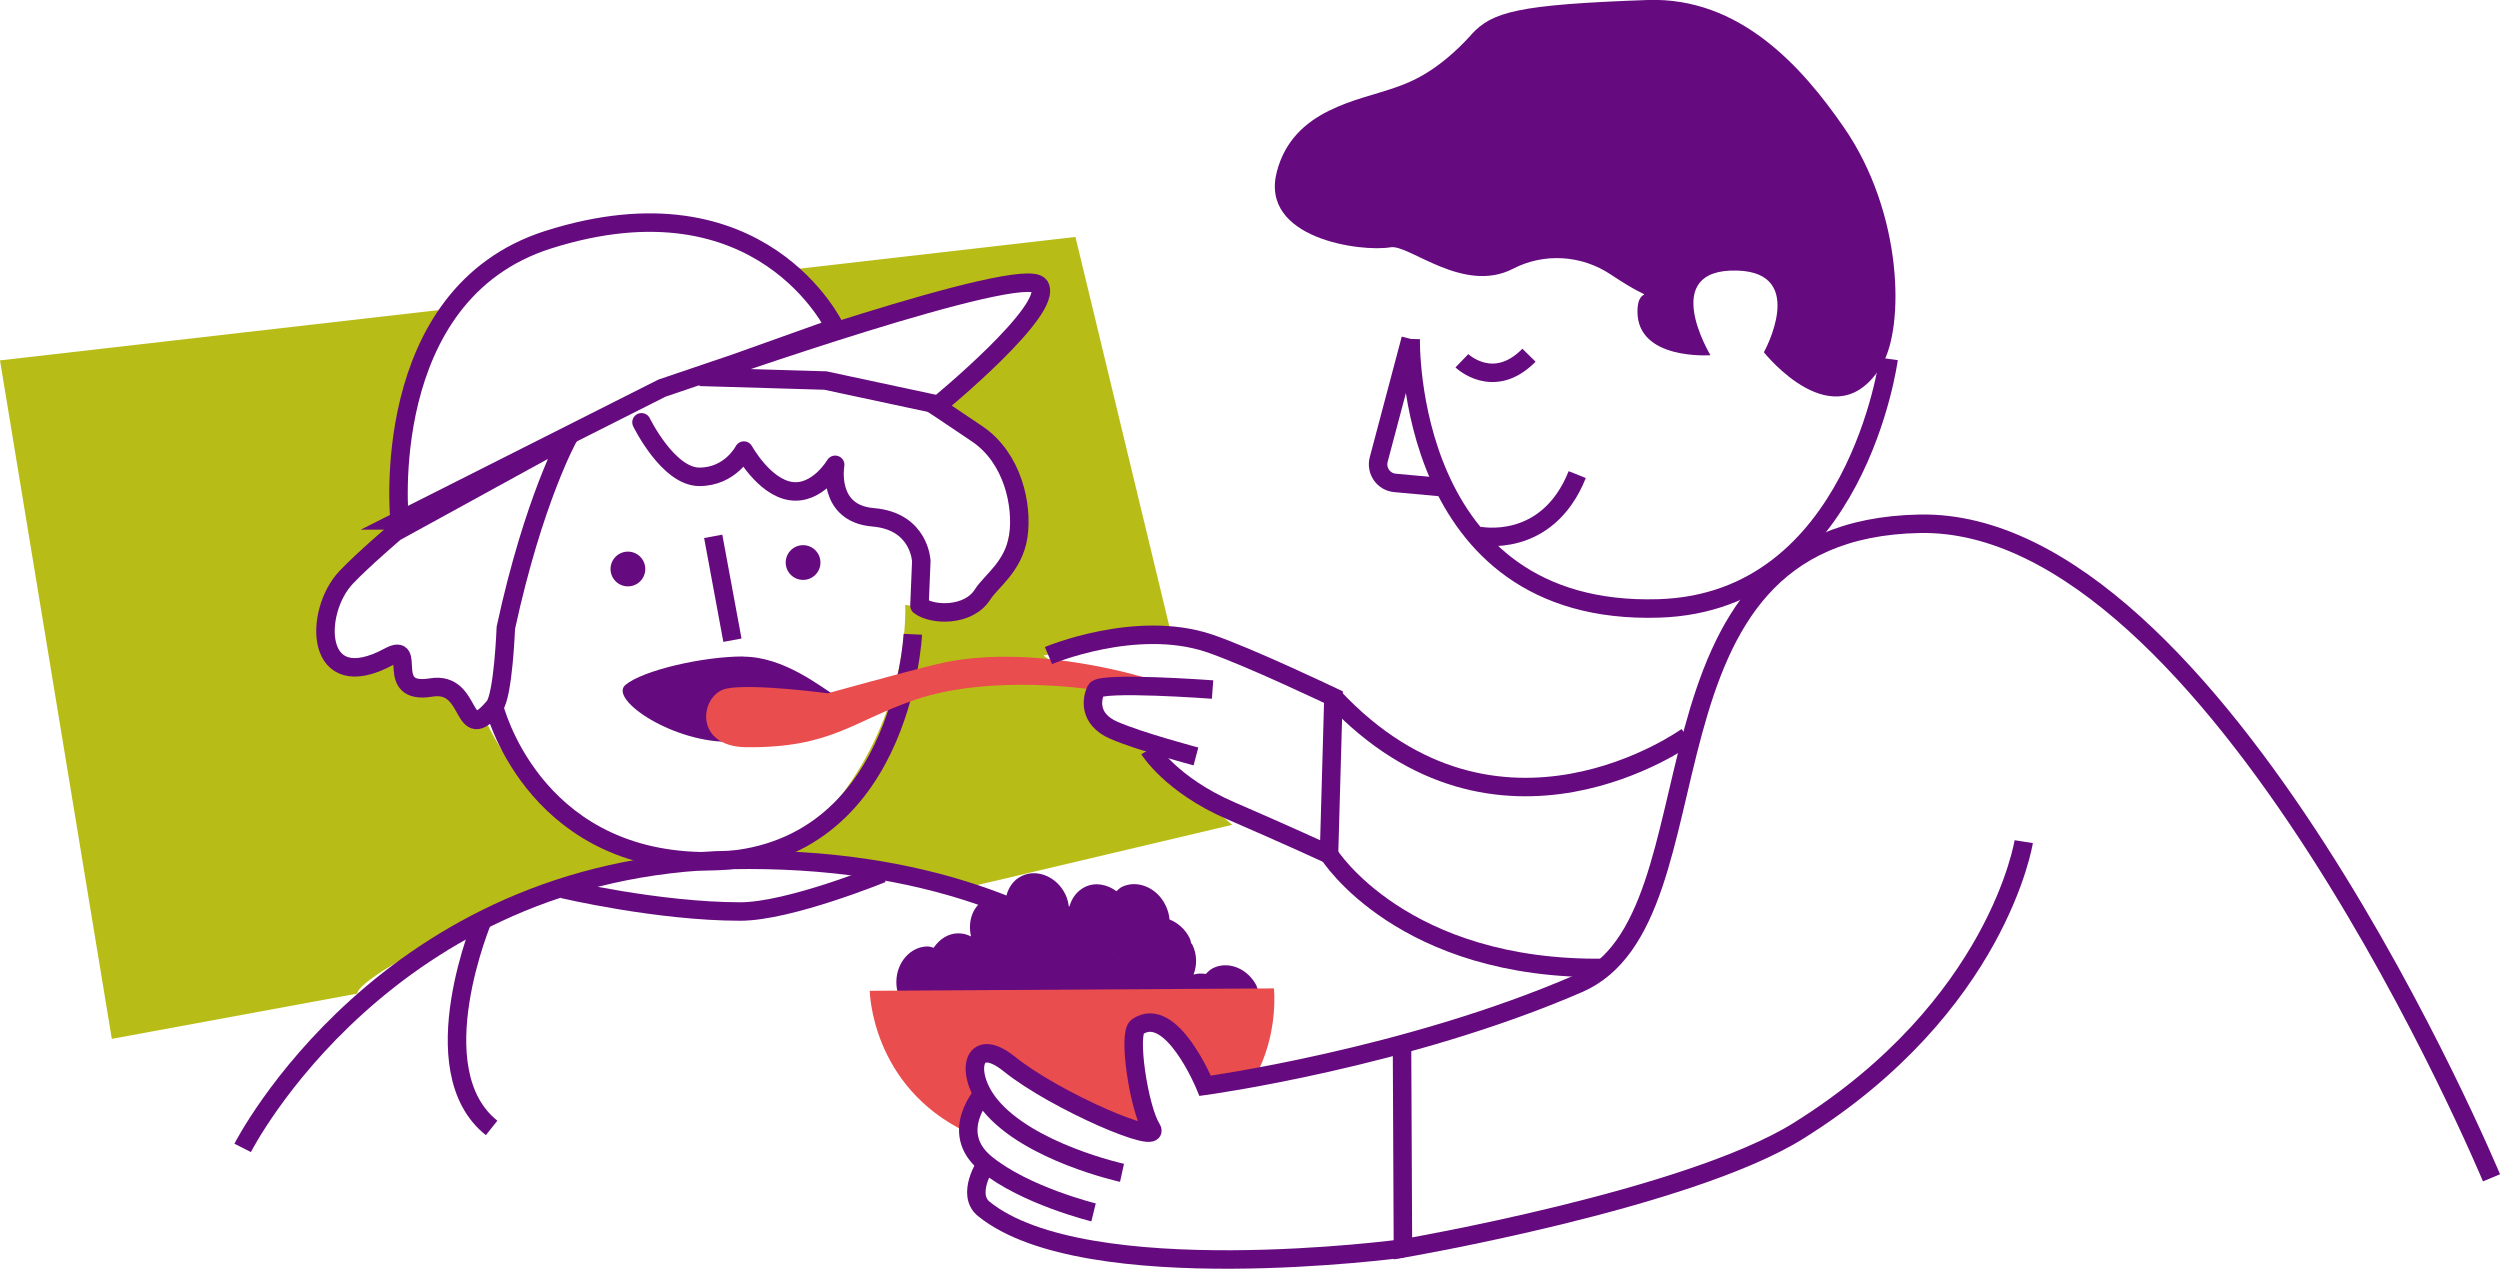 <?xml version="1.0" encoding="UTF-8"?>
<svg xmlns="http://www.w3.org/2000/svg" id="Ebene_2" viewBox="0 0 135.27 68.65">
  <g id="Motive">
    <path d="M68.01,53.38c-.46-.96-1.53-1.41-2.37-1-.16.08-.28.2-.4.32-.22-.04-.44-.03-.66.03.19-.49.2-1.07-.06-1.61-.02-.04-.05-.06-.07-.09-.03-.08-.03-.17-.07-.25-.24-.5-.65-.85-1.1-1.03-.02-.25-.09-.51-.21-.76-.46-.96-1.53-1.41-2.37-1-.12.06-.19.15-.29.23-.51-.37-1.14-.5-1.7-.23-.43.21-.72.6-.84,1.05-.01,0-.03,0-.04,0-.03-.22-.08-.43-.18-.64-.46-.96-1.53-1.41-2.37-1-.46.22-.75.66-.85,1.17-.36-.09-.73-.1-1.07.07-.72.35-1.01,1.19-.82,2.03-.21-.11-.44-.17-.69-.17-.55,0-1.02.32-1.33.78-.11-.02-.2-.07-.32-.07-.94,0-1.7.87-1.7,1.93s.76,1.93,1.7,1.93c.03,0,.06-.02.09-.02,0,.02,0,.04.02.06.46.96,1.53,1.41,2.37,1,.18-.09.32-.22.45-.36.53.65,1.37.94,2.08.59.06-.03.1-.09.15-.12.52.39,1.16.52,1.73.25.12-.06.21-.16.31-.25.32.06.65.06.96-.09.34-.16.56-.45.71-.79.52.74,1.6,1.33,2.17.72.73-.78-.04-1,.07-1.1.54.53,1.3.72,1.95.41.18-.09.33-.22.46-.37.54.55,1.59,1.58,2.25,1.26.16-.08.28-.2.4-.32.32.05.64.05.93-.09.85-.41,1.15-1.52.69-2.48ZM60.69,51.25s-.01,0-.02,0c0,0,0,0,.01,0,0,0,0,0,0,0ZM60.2,51.52s.03,0,.05-.01c-.02.02-.04.03-.05.04,0-.01,0-.02,0-.03Z" style="fill:#660a7f;"></path>
    <path d="M53.08,59.08c-1.08-1.64-.58-3.38,1.3-1.87,2.5,2.01,8.37,4.51,7.69,3.47-.67-1.04-1.3-5.11-.76-5.48,1.84-1.28,3.67,3.19,3.67,3.19,0,0,1.2-.16,3.14-.53,1.05-2.21.81-4.38.81-4.38l-21.87.13s.07,5.17,5.25,7.65l.77-2.18Z" style="fill:#e94d4e;"></path>
    <path d="M26.23,38.9c-.3-.65-.27.65-1.94-1.18-.71-.78-2.64.11-2.86-1.89-.05-.42-1.24.26-1.66.33-.98.16-2.45-.3-2.37-2.42.06-1.7,1.49-3.04,2.96-4.47.3-.29.68-.59,1.12-.91-.07-.8-.48-7.28,3.02-11.67L0,19.5l6.05,36.71,13.29-2.45s-.32-.54,4.69-3.07c4.41-2.23,11.03-3.93,11.03-3.93,0,0-6.03-1.83-8.83-7.86Z" style="fill:#b8bc17;"></path>
    <path d="M62.62,41.15l-3.86-2.8.27-1.01-2.57-1.87,6.85-1.42-5.12-21.23-16.01,1.84c2.03,1.57,2.88,3.36,2.88,3.36l5.64-1.87s4.24-1.07,5.29-.68-5.47,6.43-5.47,6.43c0,0,4.26,2.53,4.26,5.41s-1.75,5.84-2.53,5.84-3.27-.42-3.27-.42c0,0,.45,7.91-6.52,13.41-.46.36,9.91,1.87,9.91,1.87l14.3-3.38-4.04-3.48Z" style="fill:#b8bc17;"></path>
    <path d="M26.73,38.22s2,8.22,11.25,8.38c10.85.19,11.41-12.28,11.41-12.28" style="fill:none; stroke:#660a7f; stroke-miterlimit:10;"></path>
    <path d="M76.33,18.34s-.35,15.01,13.43,14.58c10.69-.33,12.43-13.5,12.43-13.5" style="fill:none; stroke:#660a7f; stroke-miterlimit:10;"></path>
    <path d="M21.4,28.78s-1.77,1.51-2.67,2.46c-1.78,1.88-1.73,6.48,2.32,4.29,1.58-.85-.34,2.1,2.27,1.67,2.33-.39,1.56,3.26,3.42,1.03.49-.59.63-4.26.63-4.26,1.5-6.94,3.39-10.32,3.39-10.32l-9.35,5.13Z" style="fill:none; stroke:#660a7f; stroke-miterlimit:10;"></path>
    <path d="M34.71,22.85s1.44,2.95,3.13,2.95,2.41-1.42,2.41-1.42c0,0,1.08,1.97,2.53,2.19s2.41-1.42,2.41-1.42c0,0-.48,2.63,2.05,2.84s2.61,2.37,2.61,2.37l-.1,2.41c.68.53,2.65.61,3.42-.61.43-.69,1.69-1.51,1.93-3.16s-.29-4.21-2.22-5.52-2.36-1.58-2.36-1.58" style="fill:none; stroke:#660a7f; stroke-linecap:round; stroke-linejoin:round;"></path>
    <line x1="38.59" y1="29.02" x2="39.63" y2="34.64" style="fill:none; stroke:#660a7f; stroke-miterlimit:10;"></line>
    <circle cx="33.98" cy="30.79" r=".94" transform="translate(-9.68 44.82) rotate(-60)" style="fill:#660a7f;"></circle>
    <circle cx="43.46" cy="30.43" r=".94" transform="translate(-4.63 52.86) rotate(-60)" style="fill:#660a7f;"></circle>
    <path d="M40.22,35.52c-2.19,0-5.44.75-6.38,1.54s2.7,3.22,5.83,3.07,6.74-1.75,5.6-2.44c-.84-.51-2.85-2.16-5.05-2.16Z" style="fill:#660a7f;"></path>
    <path d="M44.76,37.52s4.28-1.19,5.96-1.59c4.98-1.2,11.17.72,11.17.72l-2.59.69s-5.54-.91-9.75.51c-3.42,1.16-4.55,2.62-9.15,2.58-2.96-.02-2.51-2.91-1.06-3.18s5.43.26,5.43.26Z" style="fill:#e94d4e;"></path>
    <path d="M80.01,28.99s3.69.79,5.33-3.31" style="fill:none; stroke:#660a7f; stroke-miterlimit:10;"></path>
    <path d="M79.61,1.88c-1.87,2.05-3.33,2.58-4.1,2.85-2,.72-5.53,1.16-6.42,4.55-.96,3.64,4.56,4.37,6.15,4.1,1-.17,3.94,2.55,6.63,1.16,1.68-.87,3.71-.74,5.28.31,2.9,1.93,1.45.28,1.45,2.01,0,2.65,3.95,2.36,3.95,2.36,0,0-2.85-4.71,1.46-4.58,3.82.12,1.43,4.42,1.43,4.42,0,0,3.87,4.88,6.38.7,1.23-2.04,1.17-8.22-2.06-12.88C97.52,3.63,94.14-.17,89.15,0c-7.02.25-8.41.63-9.54,1.87Z" style="fill:#660a7f;"></path>
    <path d="M76.33,18.34l-1.73,6.52c-.16.61.26,1.22.89,1.27l2.4.22" style="fill:none; stroke:#660a7f; stroke-miterlimit:10;"></path>
    <path d="M79.1,19.52s1.71,1.65,3.63-.3" style="fill:none; stroke:#660a7f; stroke-miterlimit:10;"></path>
    <path d="M13.13,62.11s7.72-15.23,26.44-15.58c10.45-.2,17.53,2.95,21.88,6.56" style="fill:none; stroke:#660a7f; stroke-miterlimit:10;"></path>
    <path d="M30.44,48.1s5.16,1.22,9.62,1.22c2.64,0,7.67-2.06,7.67-2.06" style="fill:none; stroke:#660a7f; stroke-miterlimit:10;"></path>
    <path d="M26.16,49.67s-3.5,8.22.44,11.36" style="fill:none; stroke:#660a7f; stroke-miterlimit:10;"></path>
    <path d="M53.35,62.97s-1.09,1.65-.12,2.44c5.49,4.45,22.68,2.14,22.68,2.14" style="fill:none; stroke:#660a7f; stroke-miterlimit:10;"></path>
    <path d="M53.27,59.07s-2.03,2.18.08,3.9,5.82,2.63,5.82,2.63" style="fill:none; stroke:#660a7f; stroke-miterlimit:10;"></path>
    <path d="M65.61,37.31s-6.08-.45-6.31.02-.43,1.58.98,2.19,4.43,1.41,4.43,1.41" style="fill:none; stroke:#660a7f; stroke-miterlimit:10;"></path>
    <path d="M56.73,35.47s4.72-1.99,8.68-.67c2.09.7,6.74,2.92,6.74,2.92l-.24,8.51s-2.44-1.12-5.31-2.36c-3.24-1.4-4.42-3.32-4.42-3.32" style="fill:none; stroke:#660a7f; stroke-miterlimit:10;"></path>
    <path d="M72.15,37.71c8.92,9.54,19.13,2.14,19.13,2.14" style="fill:none; stroke:#660a7f; stroke-miterlimit:10;"></path>
    <path d="M71.91,46.23s3.95,6.31,14.94,6.14" style="fill:none; stroke:#660a7f; stroke-miterlimit:10;"></path>
    <path d="M134.81,63.73s-14.87-35.7-30.94-35.39c-16.24.31-10.29,21.33-18.46,24.88-9.32,4.04-20.2,5.53-20.2,5.53,0,0-1.83-4.47-3.67-3.19-.53.37.09,4.43.76,5.48s-5.2-1.46-7.69-3.47c-2.02-1.62-2.44.5-1.04,2.22,2.08,2.56,7.14,3.67,7.14,3.67" style="fill:none; stroke:#660a7f; stroke-miterlimit:10;"></path>
    <path d="M75.86,56.5l.05,11.05s15.42-2.64,21.39-6.36c10.8-6.73,12.2-15.65,12.2-15.65" style="fill:none; stroke:#660a7f; stroke-miterlimit:10;"></path>
    <path d="M37.87,20.39s17.58-6.2,18.38-4.92-5.47,6.43-5.47,6.43l-6.12-1.31-6.8-.2Z" style="fill:none; stroke:#660a7f; stroke-miterlimit:10;"></path>
    <path d="M21.62,28.16s-1.26-12.23,8.04-15.19c11.57-3.67,15.52,4.76,15.52,4.76l-5.41,1.93-3.95,1.34-14.2,7.16Z" style="fill:none; stroke:#660a7f; stroke-miterlimit:10;"></path>
  </g>
</svg>

